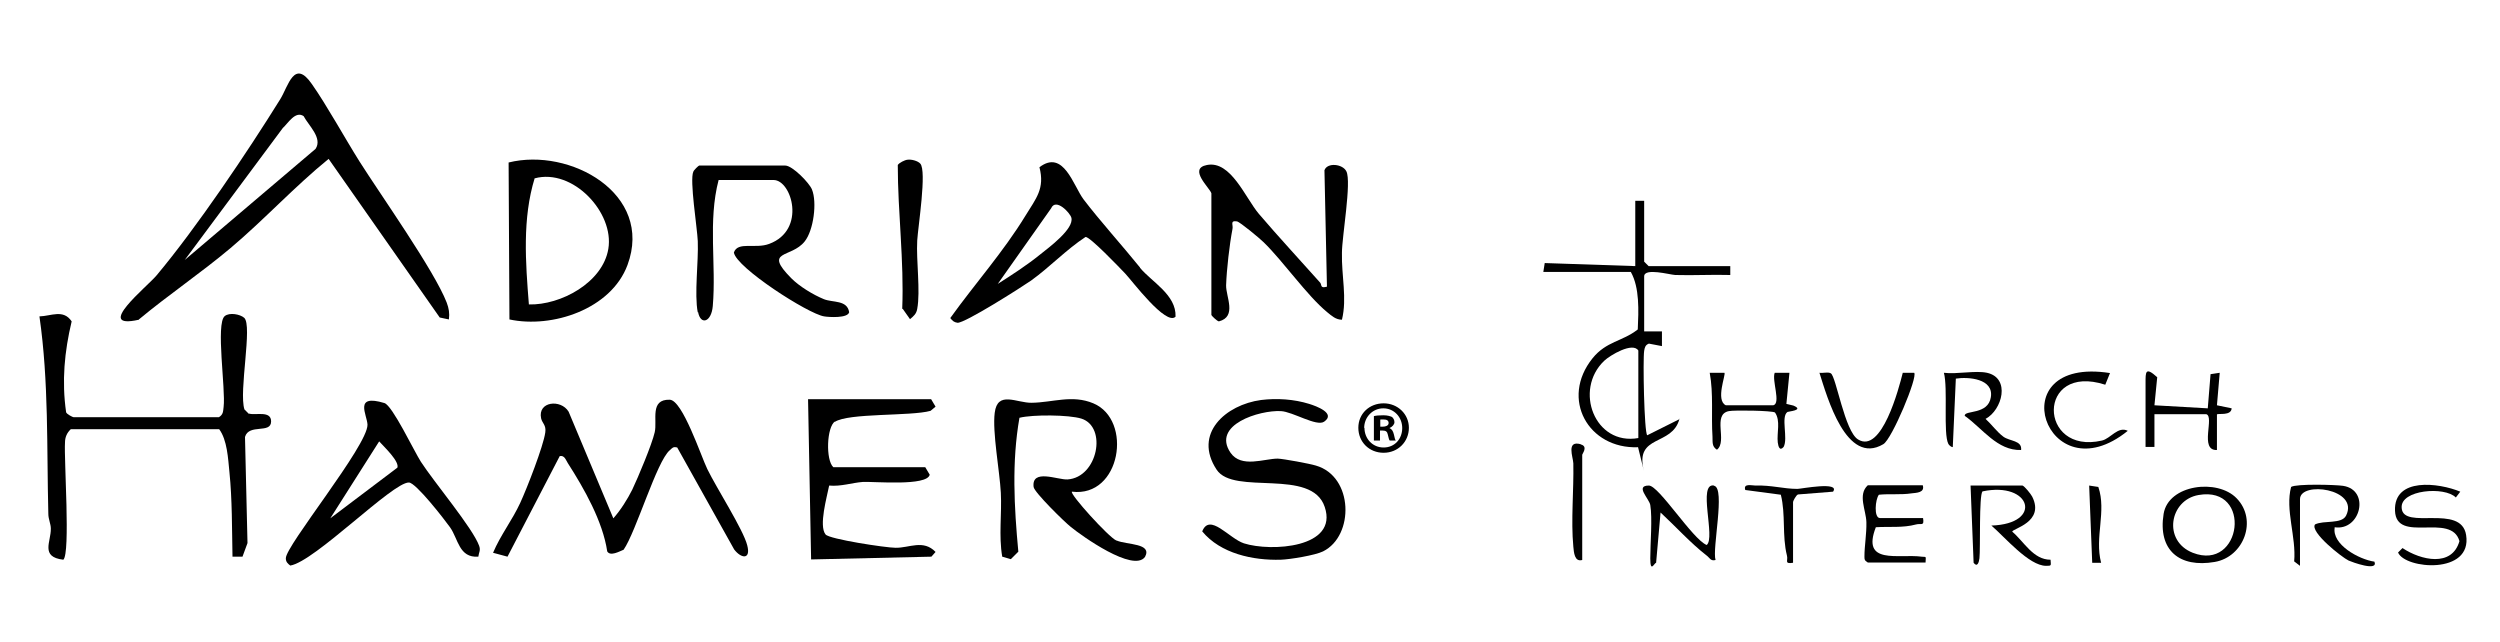 <svg viewBox="0 0 900 231" version="1.1" xmlns="http://www.w3.org/2000/svg" id="Layer_1">
  
  <g>
    <path d="M50,115c10.7-8.9,22.3-16.7,33-25.7,12.1-10.2,23-22.1,35.3-32.1l40,57.1,3.3.7c.3-2.2,0-4-.8-6.1-4.4-11.4-23.8-38.8-31.4-50.8-5.4-8.6-11.7-20.1-17.1-27.8-6.4-9.3-8.5.7-11.4,5.4-12,19.3-30.1,46.2-44.5,63.4-3.4,4.1-22.9,19.7-6.4,16ZM101.8,46.1c1.9-1.7,4.5-6.3,7.5-4.3,1.8,3.4,6.9,7.9,4.3,11.8l-47.1,40,35.3-47.5Z"></path>
    <path d="M89.6,149l-1.6-1.6c-2.1-6.4,3-30.3-.1-33-1.5-1.3-5.3-2-7-.6-3.3,2.7.4,26.3-.4,32.7-.2,1.6-.1,2.7-1.7,3.7H26.5c-.3,0-2.5-1.1-2.7-1.8-1.6-11.2-.6-21.8,2-32.7-3-4.5-7.4-1.9-11.6-1.8,3.4,23.6,2.6,47.3,3.2,71.1,0,1.9.9,3.6.9,5.3.1,4.7-3.9,10.2,4.5,11.2,2.6-2.3.2-36.2.6-42.2,0-1.9.7-3.5,2.1-4.8h53.4c2.9,3.9,3.2,10.5,3.7,15.5,1,9.7.9,20.6,1.1,30.4h3.6s1.8-4.9,1.8-4.9l-.9-38.2c1.4-4.9,9.4-1,9.4-5.6,0-4-5.6-2.1-7.9-2.8Z"></path>
    <path d="M254.6,168.8c-2.2-4.5-8.9-24.8-13.5-24.9-7.3-.2-4.4,7.4-5.4,11.7-1,4.4-6,16.3-8.1,20.7-1.7,3.4-4.2,7.4-6.8,10.3l-16.1-38.4c-2.8-4.6-11.2-3.7-9.9,2.4.4,1.8,1.9,2.4,1.5,5.1-.7,5-6.6,20.1-9,25.3-2.9,6.3-7.1,11.6-9.8,18l5.2,1.4,18.8-36.2c1.7-.4,2.2,1.4,2.9,2.5,5.9,9.2,12.6,21,14.2,31.8,1.1,1.9,4.4,0,5.9-.6,4.5-6.5,11.9-31.8,16.6-35.8.9-.8,1.2-1.4,2.7-1l20.5,36.7c2.5,3.3,6.1,3.8,4.7-1.5-1.4-5.6-11.1-20.7-14.3-27.3Z"></path>
    <path d="M401.9,194.6c-2.8-1.2-17-16.9-16-17.6,17.6,2.2,22-25.8,7.7-31.8-7.6-3.2-14.6-.3-22.2-.2-5.4.1-12.3-4.5-13.3,3.6-.9,6.9,1.8,21.1,2.2,28.8.4,7.6-.8,15.4.5,23l3.1.9,2.7-2.7c-1.5-16.1-2.4-32.2.4-48.2,4.8-1.2,17.8-1.1,22.3.3,9.4,3,5.9,21.2-5,21.9-3.5.2-13-4-12.2,2.7.2,1.9,11.1,12.6,13.4,14.4,3.9,3.2,22.5,16.5,26.7,10.8,2.7-5-6.4-4.3-10.2-5.9Z"></path>
    <path d="M410.4,96.3c-6.3-7.8-14.6-17-20.3-24.5-3.7-4.9-7.2-18.2-15.9-11.6,2,7.7-1.2,11.2-5,17.4-8,13.1-18.2,24.5-27.1,36.9.8,1,1.3,1.5,2.6,1.7,2.6.2,22.9-12.7,26.5-15.2,6.8-4.9,12.6-11.1,19.6-15.7,1.6-.1,12.2,11,14.3,13.2,2.3,2.4,14.7,19,18.1,15.5.3-7.9-8.6-12.5-12.8-17.6ZM374.6,91.5c-4.8,3.9-10.2,7.4-15.4,10.7l19.2-27.2c1.7-3.9,6.9,1.7,7.3,3.4,1,4-8.1,10.7-11.1,13.1Z"></path>
    <path d="M476.8,61.2l.9,42c-2.5.7-1.8-.6-2.4-1.4-7.3-8.2-15.1-16.6-22.1-24.8-4.9-5.8-10.1-19.3-18.7-17.6-6.9,1.3,1.1,8.3,1.6,10.2v43.8c0,.2,2,2.2,2.7,2.3,6.6-1.7,2.5-8.9,2.6-13,.2-5.7,1.2-14.6,2.3-20.3.3-1.5-1-3.1,1.6-2.7,1.1.2,8.3,6.2,9.6,7.5,7.1,6.9,15.6,19.2,22.9,25.2,1.6,1.3,3.1,2.7,5.3,2.7,1.9-7.8-.2-15.7,0-24.1,0-5.8,3.5-25.5,1.6-29.3-1.3-2.7-6.9-3.3-7.9-.4Z"></path>
    <path d="M251.3,112.3c.9,4.9,4.8,3.7,5.3-2.1,1.3-15-1.8-30.5,2.1-45.4h19.8c6.5,0,11.9,18-1.6,23-5,1.9-11.3-1-12.7,3.1.8,5.4,26.7,22.1,32.5,23,1.8.3,8.5.7,9-1.5-.7-4.5-5.9-3.4-9.1-4.7-3.9-1.6-8.8-4.6-11.7-7.5-10.3-10.4-.1-7.1,4.8-13.3,3.2-4,4.5-14.1,2.6-18.7-.9-2.3-7-8.6-9.6-8.6h-31c-.2,0-1.9,1.6-2.1,2.2-1.4,3,1.4,20.2,1.6,25,.3,7.5-1.3,19,0,25.7Z"></path>
    <path d="M225.9,95.4c9.5-25.7-20.8-42.4-42.8-36.9l.3,56.5c15.4,3.3,36.6-3.7,42.5-19.6ZM192.5,64.2c13.7-3.7,28.7,12.3,26.5,25.4-2,12.1-17.1,20.3-28.6,20-1.2-15.1-2.4-30.9,2.1-45.5Z"></path>
    <path d="M300.5,151.9c4.9-3.3,27.4-2,34.5-4l1.8-1.5-1.6-2.7h-44.3l1.1,57.7,43.3-1,1.5-1.7c-4.4-4.6-9.5-1.4-14.4-1.5-3.4,0-23.9-3.1-25.2-4.8-2.5-3.1.5-13.5,1.3-17.6,4.2.4,8.2-1,12.1-1.3,4.2-.2,23.1,1.6,24.1-2.6l-1.6-2.7h-33.1c-2.8-2.6-2.4-14.5.6-16.5Z"></path>
    <path d="M151.5,166.2c-2.4-3.7-10.2-20.2-13.1-21.1-11.2-3.4-6.2,4.3-6.1,7.8.1,7.5-29.6,43.7-29.4,48.1,0,1.3.7,1.9,1.6,2.6,8.8-1.4,36.8-30,42.7-29.9,2.5,0,12.8,13.3,14.8,16.1,3,4.2,3.2,11.1,10.2,10.6.2-1.6.9-2.2.3-3.9-2.3-6.4-16.3-23-21-30.3ZM143,168.4l-24.1,18.2,17.6-27.7c1.7,1.9,7.6,7.4,6.5,9.6Z"></path>
    <path d="M473.7,167.6c-2.3-.7-11.5-2.4-13.7-2.5-4.9,0-13.1,3.5-17-2.1-6.9-10.1,10.5-15.4,18.1-15,4.3.2,12.9,5.7,15.6,3.8,4.3-3-2.8-5.6-5.4-6.4-5.5-1.7-11.6-2.1-17.3-1.4-12.7,1.7-24.6,12.1-16,25.1,6.2,9.4,34.2-.8,38.9,13.4,5,14.8-19.4,16.2-29.1,13.1-5.4-1.8-12.3-11.1-15-4.3,6.6,8,18.3,10.5,28.3,10.2,3.3-.1,12.4-1.6,15.2-3,11.3-5.6,11-27-2.6-30.9Z"></path>
    <path d="M604.8,150.8l-11.8,5.9c-1.1-1.1-1.6-27.2-1.1-30.4.2-1.2.4-2.1,1.7-2.6l4.7.9v-5.3s-6.4,0-6.4,0v-19.8c0-3.2,9.2-.6,11.2-.5,6.6.2,13.2-.2,19.8,0v-3.2h-29.4l-1.6-1.6v-21.9h-3.2v23.5l-32.6-1.1-.5,3.2h31.5c3.2,5.7,2.8,14,2.5,20.7-5.6,4.4-11.3,4.2-16.3,10.4-11.7,14.6-1.5,32.7,16.4,32l2.1,8.5c-3.4-13.3,10.2-8.7,12.8-18.7ZM589.8,157.7c-15.7,2.8-23.3-17.3-12.3-27.8,2.1-2,10.3-6.9,12.3-3.7v31.5Z"></path>
    <path d="M325,111.2l2.6,3.7c1.3-1.1,2.3-1.9,2.6-3.7,1.2-6.4-.4-17.4,0-24.6.3-5,3.5-25.1,1.1-27.7-.9-1-3.2-1.6-4.6-1.4-1,.1-3,1.1-3.5,1.9,0,17.1,2.3,34.5,1.6,51.8Z"></path>
    <path d="M778.9,185c-2.1,13.1,5.7,19.5,18.4,17.3,10.5-1.8,15.5-15.1,7.9-22.9-6.9-7.2-24.6-5-26.3,5.6ZM789.4,199c-10.9-4.3-8.4-19,2.1-20.8,19.5-3.4,15.6,27.7-2.1,20.8Z"></path>
    <path d="M840.4,189.8c9.4,1.5,13-13.4,3.1-14.9-2.6-.4-16.9-.8-18.7.4-2.2,8.2,1.9,18,1.1,26.8l2.1,1.6v-24c0-6.6,21.4-3.8,16.6,5.9-1.6,3.2-8,1.6-11.2,3.2-1.9,2.7,9.6,11.8,12.1,13,1.1.5,10.8,4.1,9.3.4-5.6-.8-15.4-6.2-14.3-12.3Z"></path>
    <path d="M724.4,191.4c0-1.1,11.8-3.4,7.2-12.6-.5-1-2.8-3.8-3.5-4h-18.7l1.1,27.8c1.3,1.7,1.9,0,2.1-1.6.4-3.5-.2-22.7,1.1-24.1,17.5-3.7,22,11.7,3.2,12.3,4.8,4.1,13.5,14.5,19.7,14.5,2.1,0,1.7-.1,1.6-2.2-6.3,0-9.5-6.5-13.9-10.2Z"></path>
    <path d="M617.1,174.8c-6.1-1.2.6,18.9-2.7,21.4-5.1-2.1-17.2-21.4-20.8-21.4-5.1,0,.1,4.7.5,7,.8,4.8,0,13.8,0,19.2s1.4,1.7,2.1,1.6l1.6-18.1c5.3,4.9,10.9,11.1,16.6,15.5,1.1.8,1.4,2.1,3.2,1.6-1.3-3.9,3.6-25.9-.5-26.7Z"></path>
    <path d="M707.3,149.7c6.4,4.5,11.7,12.6,20.3,12.3.4-3.5-4.1-3.1-6.4-4.8-2.3-1.7-4.2-4.4-6.4-6.4,6-3.2,9.1-14.7.5-16.6-4.2-.9-10.9.6-15.5,0,1.5,5.5-.3,21.9,1.6,25.6.2.5,1.4,1.4,1.6,1.1l1.1-24.6c4.5-.7,13.7,0,12.6,6.7-1,6.4-9.4,4.6-9.4,6.6Z"></path>
    <path d="M794.2,149.1c3.2.7-2.6,13.2,3.9,12.9v-12.8c.5-.5,5.1.6,5.3-2.2l-5.3-1.1,1-11.7-3.3.5-1,12.3-19.2-1.1,1-10.1c-4.3-3.9-4.2-1.9-4.2,2.1,0,7.7,0,15.3,0,23h3.2s0-11.8,0-11.8h18.5Z"></path>
    <path d="M691.8,200.4c-8.4-1.1-21.8,3.1-16.5-10.6,4.9-.3,9.7.3,14.5-1,1.8-.5,3,.8,2.5-2.3h-15.5c-2.3,0-1.7-6.8-.4-8.4,4-.4,7.9.1,11.8-.5,1.7-.2,4.8-.2,4-2.9h-19.8c-3.7,3.4-.6,9-.5,13.3.1,4.2-.7,8.5-.7,12.3,0,1.2,0,1.4,1.2,2.2h20.8c.1-2.5.4-1.9-1.6-2.1Z"></path>
    <path d="M640,159.3c.2,1.5.7,3.2,2.1,1.6,1.7-3.1-1.1-10.9,1.4-12.6.3-.2,6.2-.6,2.1-2.3l-2.5-.6,1.1-11.2h-5.3c-1.1,2.7,2.3,11-.5,11.7h-17.1c-3.8-1.8.1-11.1-.5-11.7h-5.3c1.4,7.6.5,15.4,1,23,.1,1.9-.3,3.5,1.6,4.7,3.9-3-1.8-12.7,4.3-13.9,1.9-.4,15.6-.2,16.6.5,2.1,3,.6,7.3,1,10.8Z"></path>
    <path d="M864.6,182.8c-.5-6.5,15.5-7.8,19.5-3.7l1.6-2.1c-7.7-3.2-24-5.3-23.5,6.9.5,12,20.2.4,23.2,10.9-2.7,9.5-13.9,6.9-20.5,2.5l-1.6,1.6c2.5,6,26.8,8.1,24.5-6.3-1.8-11.4-22.6-1.6-23.2-9.7Z"></path>
    <path d="M678,159.9c3.1-1.8,12.5-24.3,11.1-25.7h-4.1c-1.4,5.6-7.6,29.3-16.1,24-4.8-2.9-7.9-22.7-9.8-23.8-1-.6-2.8,0-4.1-.2,2.8,8.8,9.7,33.6,23,25.7Z"></path>
    <path d="M756.7,158.6c-23,5.3-23.6-28.1,1.2-20.1l1.7-4.2c-40.3-6.3-23,44.6,6.4,20.8-3.5-1.8-6.2,2.8-9.3,3.5Z"></path>
    <path d="M647,176c-4.9,0-9.4-1.4-15-1.2-1.4,0-4.5-.9-3.7,1.6l12.8,1.7c1.8,7.2.4,14.7,2.2,21.9.5,1.8-1.1,3.1,2.2,2.6v-21.9c0-.3,1.1-2.5,1.8-2.7l12.6-1c2.7-3.8-11.6-1-12.8-1Z"></path>
    <path d="M569,159.9c-5.2-1.4-2.7,4.6-2.6,6.9.2,9.7-.9,20.5,0,30,.2,2,.4,5.6,3.2,4.8v-37.9c0-.3,2.2-3-.5-3.7Z"></path>
    <path d="M755.4,175.3l-3.3-.5,1.1,27.8h3.2c-2.4-9.2,2-18.5-1-27.3Z"></path>
  </g>
  <path d="M507.2,154c0,5-3.9,9-9.1,9s-9.1-3.9-9.1-9,4-8.8,9.1-8.8,9.1,3.9,9.1,8.8ZM491.2,154c0,3.9,2.9,7.1,6.9,7.1s6.7-3.1,6.7-7-2.9-7.1-6.8-7.1-6.9,3.2-6.9,7.1ZM496.7,158.6h-2.1v-8.8c.8-.2,1.9-.3,3.4-.3s2.4.3,3.1.6c.5.4.9,1.1.9,1.9s-.8,1.7-1.8,2.1h0c.9.4,1.3,1.1,1.6,2.3.3,1.3.4,1.9.7,2.2h-2.2c-.3-.3-.4-1.1-.7-2.2-.2-1-.7-1.4-1.8-1.4h-1v3.6ZM496.8,153.6h1c1.1,0,2.1-.4,2.1-1.3s-.6-1.3-1.9-1.3-.9,0-1.1.1v2.5Z"></path>
</svg>